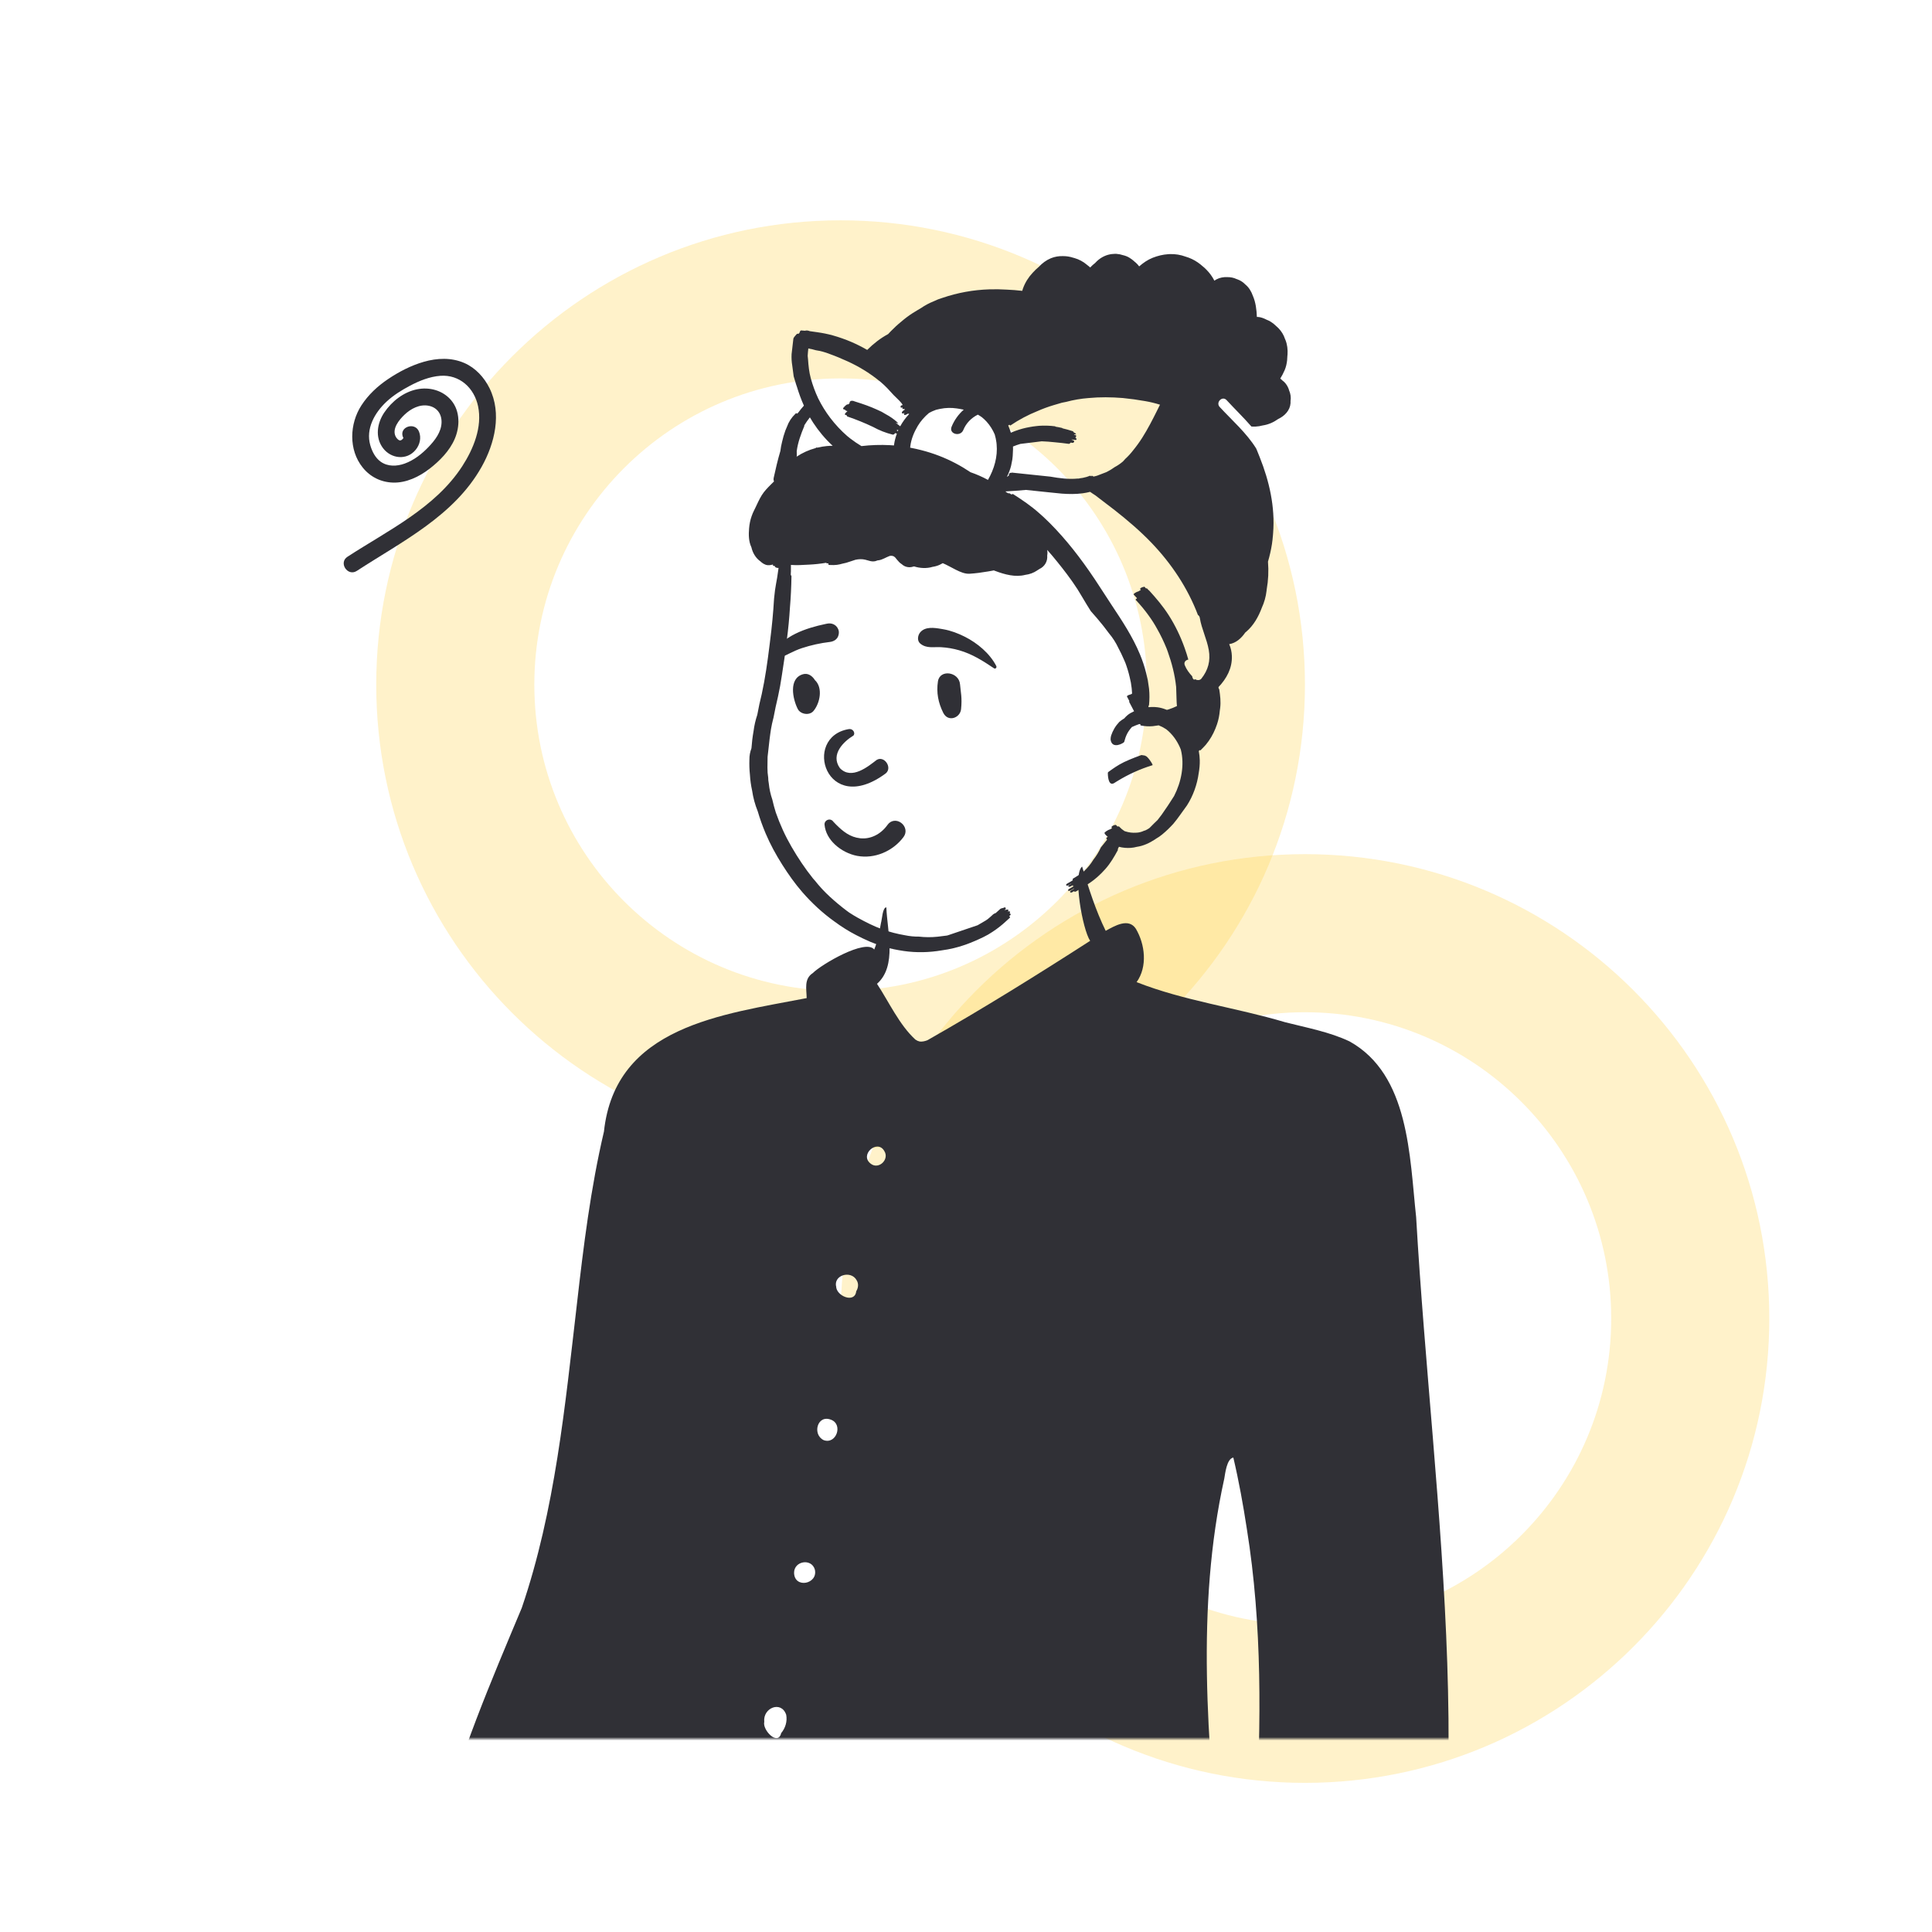 <?xml version="1.0" encoding="UTF-8"?>
<svg xmlns="http://www.w3.org/2000/svg" width="570" height="570" viewBox="0 0 570 570" fill="none">
  <path opacity="0.3" d="M385 202C385 277.663 323.663 339 248 339C172.337 339 111 277.663 111 202C111 126.337 172.337 65 248 65C323.663 65 385 126.337 385 202ZM157.644 202C157.644 251.902 198.098 292.356 248 292.356C297.902 292.356 338.356 251.902 338.356 202C338.356 152.098 297.902 111.644 248 111.644C198.098 111.644 157.644 152.098 157.644 202Z" fill="#FFD34D"></path>
  <path opacity="0.3" d="M522 389C522 464.663 460.663 526 385 526C309.337 526 248 464.663 248 389C248 313.337 309.337 252 385 252C460.663 252 522 313.337 522 389ZM294.644 389C294.644 438.902 335.098 479.356 385 479.356C434.902 479.356 475.356 438.902 475.356 389C475.356 339.098 434.902 298.644 385 298.644C335.098 298.644 294.644 339.098 294.644 389Z" fill="#FFD34D"></path>
  <g clip-path="url(#clip0_4_12888)">
    <path d="M105.275 168.43C118.641 159.728 133.947 152.211 142.079 137.76C145.978 130.831 148.104 121.979 144.421 114.519C142.859 111.355 140.302 108.547 137.029 107.112C133.182 105.424 128.954 105.61 124.984 106.757C121.249 107.835 117.634 109.714 114.421 111.888C111.368 113.952 108.655 116.477 106.641 119.577C103.106 125.019 102.805 132.699 106.993 137.918C109.232 140.707 112.386 142.273 115.967 142.381C119.846 142.499 123.677 140.652 126.684 138.332C129.681 136.021 132.636 133.034 134.149 129.511C135.705 125.889 135.799 121.347 133.178 118.17C130.722 115.191 126.731 114.1 123.014 114.861C119.059 115.672 115.586 118.415 113.361 121.722C111.251 124.858 110.596 129.056 113.015 132.233C115.4 135.365 120.008 135.902 122.632 132.712C123.865 131.211 124.356 129.169 123.616 127.331C122.422 124.361 117.675 125.94 118.88 128.937C119.011 129.264 119.119 129.061 118.897 129.387C118.723 129.643 118.417 129.898 118.104 129.941C117.639 130.006 116.988 129.329 116.719 128.774C115.602 126.471 117.745 123.879 119.328 122.364C121.199 120.573 123.84 119.181 126.491 119.714C128.984 120.216 130.357 122.179 130.271 124.693C130.175 127.513 128.31 129.907 126.444 131.859C124.467 133.928 122.105 135.791 119.389 136.771C117.073 137.607 114.434 137.708 112.34 136.234C110.758 135.12 109.779 133.242 109.232 131.301C107.881 126.508 110.501 121.8 114.046 118.494C116.091 116.587 118.542 115.079 121.004 113.777C123.751 112.325 126.805 111.101 129.929 110.876C135.595 110.467 139.915 114.447 141.048 119.859C142.337 126.012 139.669 132.466 136.378 137.547C128.4 149.864 114.418 156.51 102.505 164.266C99.809 166.022 102.572 170.19 105.275 168.43Z" fill="#303036"></path>
  </g>
  <mask id="mask0_4_12888" style="mask-type:alpha" maskUnits="userSpaceOnUse" x="80" y="57" width="423" height="456">
    <rect x="80" y="57" width="423" height="456" fill="#F7F5F0"></rect>
  </mask>
  <g mask="url(#mask0_4_12888)">
    <path fill-rule="evenodd" clip-rule="evenodd" d="M133.291 634.582C137.309 648.087 140.996 668.085 151.226 678.028C154.826 680.936 159.056 679.161 163.188 678.807C160.525 663.183 158.688 647.431 157.204 631.655C148.787 630.041 140.671 627.107 133.155 622.996C131.203 626.268 132.423 631.242 133.291 634.582M166.84 674.674C170.718 696.993 176.006 719.031 181.123 741.037C183.833 754.452 189.606 768.285 190.85 781.524C216.963 791.942 245.216 787.893 272.224 783.64C271.809 783.29 271.491 782.752 271.446 782.094C270.775 781.789 270.226 781.183 270.126 780.275C268.605 760.39 265.825 738.76 270.524 719.52C267.42 716.722 264.643 713.47 262.057 710.191C259.703 707.085 264.6 702.977 267.352 705.237C263.543 695.724 259.612 686.261 255.491 676.877C254.39 674.362 258.099 672.171 259.212 674.703C274.56 709.818 287.508 745.758 300.894 781.675C301.64 780.195 304.635 780.372 303.549 782.474C330.975 784.766 359.601 777.771 384.834 766.391C378.804 747.031 371.935 727.308 372.338 706.822C366.432 707.097 358.451 703.736 355.325 698.652C352.2 701.08 348.368 698.1 346.721 695.269C342.916 687.847 345.022 678.786 347.224 671.177C339.455 672.399 329.728 665.196 335.043 657.149C343.256 649.947 352.629 643.811 360.681 636.221C361.37 621.989 355.854 608.706 350.844 595.354C325.529 613.19 300.709 632.382 274.127 648.126C269.556 648.592 265.864 645.134 262.433 642.609C252.642 635.346 242.762 628.179 233.114 620.719C232.056 621.11 230.839 621.013 229.939 620.41C223.778 627.007 217.266 633.099 211.171 639.729C207.51 643.112 204.865 648.392 199.755 649.689C197.365 650.127 195.844 649.137 194.312 647.48C185.015 637.645 175.013 628.513 165.38 619.016C164.141 620.627 161.753 620.083 160.562 618.538C161.529 637.335 163.995 656.074 166.84 674.674M184.058 783.776C184.352 784.027 184.004 783.812 183.725 784.232C183.442 786.929 185.027 789.672 185.558 792.32C187.319 796.215 187.149 805.223 192.349 805.361C221.074 810.358 250.098 806.101 278.205 799.676C277.84 793.976 276.073 788.101 277.226 782.456C276.756 782.033 276.257 781.739 275.701 781.624C275.857 782.423 275.75 783.402 275.138 783.798C251.088 794.358 216.248 796.54 191.288 786.725C188.662 787.555 186.701 784.174 188.758 782.309C188.41 782.262 188.077 782.14 187.793 781.926C188.202 783.708 185.59 785.085 184.058 783.776M264.03 806.527C263.298 806.721 262.563 806.9 261.827 807.076C262.391 808.423 261.577 810.37 261.798 811.886C262.315 810.006 263.043 808.191 264.03 806.527M306.947 791.064C308.091 794.345 309.907 797.993 313.742 798.514C314.639 798.152 315.673 798.217 316.347 798.833C341.347 798.496 371.937 790.961 390.974 774.505C391.203 772.254 390.131 769.988 389.907 767.747C389.593 766.86 389.233 761.269 388.042 762.306C388.95 764.53 389.734 767.793 386.269 767.464C361.758 781.6 332.793 786.984 304.708 786.1C305.602 787.668 306.276 789.368 306.947 791.064M358.884 884.51C361.034 892.215 363.335 899.882 365.794 907.494C368.159 918.782 373.854 920.298 382.316 912.902C388.44 909.195 385.857 902.539 384.931 896.802C383.787 889.75 382.301 882.749 381.232 875.687C374.487 880.683 365.995 883.136 357.65 882.043C358.317 882.688 358.608 883.52 358.884 884.51M370.157 920.657C370.232 920.636 370.311 920.611 370.386 920.586C370.3 920.557 370.218 920.525 370.135 920.496C370.142 920.55 370.149 920.603 370.157 920.657M374.566 935.187C377.234 958.919 384.943 981.719 390.222 1004.95C390.819 1009.76 394.497 1011.52 398.931 1009.99C400.753 1009.52 403.541 1008.84 404.876 1007.41C406.397 1005.78 405.364 1002.59 405.026 1000.68C402.931 988.881 400.577 977.131 398.167 965.388C395.296 952.63 392.962 939.619 389.825 927.006C385.278 930.861 379.487 933.571 373.414 933.684C374.003 933.9 374.494 934.401 374.566 935.187M391.271 1020C391.63 1020.08 391.988 1020.15 392.351 1020.2C391.805 1018.48 391.284 1016.07 392.254 1014.46C392.031 1014.38 391.816 1014.29 391.608 1014.2C391.289 1016.14 391.066 1018.01 391.271 1020M394.363 1068.93C388.582 1072.69 385.207 1079 382.248 1085.03C380.346 1088.89 378.796 1093.56 375.886 1096.86C374.681 1100.1 373.468 1103.34 372.313 1106.61C368.856 1117.35 364.542 1128.74 364.958 1140.07C364.954 1140.06 364.954 1140.04 364.947 1140.03C364.986 1140.31 365.082 1140.58 365.148 1140.86C364.886 1140.68 364.583 1140.5 364.994 1140.8C365.032 1140.77 365.147 1140.88 365.152 1140.87C365.152 1140.88 365.155 1140.88 365.155 1140.89C365.13 1140.87 365.105 1140.85 365.073 1140.83C365.1 1140.85 365.134 1140.88 365.162 1140.91C365.162 1140.92 365.166 1140.93 365.17 1140.94C365.191 1140.96 365.35 1141.07 365.317 1141.03C365.693 1141.2 366.002 1141.44 366.289 1141.73C388.443 1146.53 412.9 1147.38 433.384 1136.38C441.255 1120.37 433.181 1093.61 429.951 1076.36C419.638 1070.48 406.135 1063.03 394.363 1068.93M385.444 1062.57C384.608 1066.26 384.045 1069.98 383.274 1073.67C385.539 1071.22 386.706 1068.15 388.683 1065.57C389.901 1063.01 391.208 1059.34 394.238 1058.87C394.321 1056.79 394.378 1054.72 394.407 1052.65C389.254 1053.28 386.538 1057.72 385.444 1062.57M357.377 1143.44C357.438 1142.43 357.969 1141.42 358.837 1140.87C358.638 1137.3 359.248 1133.84 359.806 1130.32C356.056 1134.32 357.653 1140.74 357.039 1145.76C357.088 1147.76 356.119 1150.3 358.443 1151.33C365.697 1156.35 374.491 1158.68 383.159 1159.69C402.07 1161.86 421.73 1158.38 438.626 1149.59C440.887 1146.53 440.095 1139.08 440.398 1135.16C439.329 1138.66 437.453 1141.78 433.743 1142.87C410.756 1153.93 383.703 1152.6 359.522 1146.38C357.938 1145.95 357.301 1144.71 357.377 1143.44M418.064 1066.01C417.932 1065.85 417.806 1065.69 417.677 1065.52C416.87 1065.48 416.062 1065.41 415.255 1065.32C416.463 1065.8 417.651 1066.33 418.811 1066.91C418.559 1066.62 418.308 1066.31 418.064 1066.01M408.273 1047.63C406.303 1039.32 405.594 1030.77 404.592 1022.3C401.692 1023.32 398.785 1024.03 395.738 1024.11C399.472 1035.43 399.279 1047.81 399.178 1059.62C403.761 1060.4 408.696 1060.83 413.189 1059.3C410.935 1055.69 409.317 1051.77 408.273 1047.63M377.357 698.584C379.872 698.333 382.373 698.508 384.863 698.867C399.6 688.855 401.924 647.792 404.237 630.457C393.691 633.151 382.521 632.425 372.284 628.879C372.091 630.769 369.934 631.742 368.621 630.468C361.679 642.822 351.291 652.714 340.575 661.558C340.701 661.146 340.791 661.902 340.633 661.615C341.998 664.743 347.009 663.12 349.38 665.299C350.901 666.432 351.22 668.416 350.252 669.739C352.816 676.823 348.739 685.472 352.577 692.192C353.439 693.193 354.561 693.913 355.303 695.037C360.41 691.538 365.064 698.938 370.236 699.262C370.2 699.262 370.164 699.262 370.124 699.258C370.92 699.347 372.198 699.303 372.898 699.205C374.381 698.974 375.861 698.733 377.357 698.584M367.857 451.059C366.773 443.997 365.51 436.977 363.871 430.026C361.894 430.37 361.453 434.897 361.202 436.231C352.738 474.515 356.403 513.914 360.029 552.557C360.907 562.918 361.632 573.299 362.199 583.686C362.931 588.463 357.436 590.084 354.503 592.699C358.582 605.831 365.622 618.535 364.789 632.52C365.884 631.515 366.967 630.5 368.043 629.478C367.771 628.599 367.538 627.72 367.34 626.834C366.001 626.138 365.575 624.212 366.723 623.198C366.282 565.935 377.031 508.184 367.857 451.059M260.898 339.593C258.864 335.975 253.477 340.674 256.862 343.302C259.217 345.209 262.481 342.077 260.898 339.593M252.728 377.699C251.079 374.669 245.724 376.173 246.726 379.765C246.712 379.611 246.701 379.489 246.69 379.395C246.548 382.321 252.22 384.695 252.614 380.956C253.231 379.984 253.378 378.71 252.728 377.699M245.165 418.86C241.082 417.253 239.578 423.286 243.038 424.894C246.759 426.215 248.808 420.192 245.165 418.86M240.401 463.053C239.393 459.64 234.24 460.542 234.276 464.05C234.407 468.787 241.421 467.357 240.401 463.053M231.955 505.922C230.523 501.634 225.019 503.853 225.48 508.006C224.879 510.404 229.529 515.243 230.47 511.323C231.726 509.81 232.317 507.866 231.955 505.922M223.309 555.365C223.298 555.351 223.287 555.336 223.276 555.322C220.214 556.763 222.864 563.322 225.816 560.914C228.681 559.166 226.698 553.623 223.309 555.365M219.279 595.504C215.707 599.015 221.231 604.572 224.755 600.977C228.331 597.474 222.81 591.916 219.279 595.504M132.462 622.62C132.416 622.724 132.365 622.828 132.308 622.925C132.401 622.846 132.495 622.767 132.588 622.688C132.548 622.667 132.505 622.645 132.462 622.62M266.369 1040.88C266.234 1043.48 266.041 1046.1 265.415 1048.62C263.555 1058.85 250.404 1071.14 239.583 1063.79C234.617 1060.29 232.443 1053.53 226.523 1051.34C220.32 1049.04 213.528 1051.3 208.308 1054.86C202.266 1058.97 197.559 1064.83 192.414 1069.95C181.472 1080.84 169.337 1090.54 156.346 1098.88C149.547 1103.1 135.311 1109.43 140.947 1119.31C145.259 1125.56 156.111 1122.58 157.979 1126.11C182.051 1127.1 205.606 1120.52 228.489 1113.78C240.106 1109.98 252.262 1107.77 263.524 1102.95C274.317 1093.5 274.353 1072.7 272.867 1059.37C272.382 1056.46 271.179 1042.6 266.638 1045.07C265.29 1045.21 267.248 1043.72 267.729 1043.91C267.096 1043.01 266.577 1041.97 266.369 1040.88M135.379 1118.65C135.225 1118.72 135.063 1118.76 134.898 1118.76C134.425 1119.97 134.658 1124.91 134.748 1125.76C136.207 1133.19 147.912 1134.43 154.118 1135.55C175.921 1138.99 198.098 1136.58 219.369 1131.11C229.752 1128.53 240.078 1125.56 250.156 1121.98C259.115 1119.25 270.179 1114.73 269.078 1103.37C264.073 1110.11 248.134 1112.1 240.114 1114.88C214.945 1122.53 189.409 1130.75 162.847 1131.01C158.823 1130.84 153.262 1131.96 150.243 1128.93C143.843 1128.02 137.202 1124.47 135.379 1118.65M129.588 541.018C135.419 518.05 144.8 496.19 153.932 474.397C163.801 445.463 166.694 414.816 170.22 384.621C172.16 367.586 174.257 350.573 178.181 333.858C181.517 302.699 213.171 299.302 237.993 294.472C237.958 291.812 237.14 288.785 239.809 287.084C242.259 284.595 255.34 276.863 257.924 280.136C258.938 277.669 259.434 274.932 259.915 272.299C260.238 271.26 260.371 267.676 261.5 267.704C261.742 274.719 264.719 284.989 258.745 290.258C262.331 295.721 265.32 302.342 270.047 306.692C270.043 306.688 270.039 306.685 270.036 306.682C270.273 306.835 270.513 306.975 270.761 307.108C270.703 307.061 271.044 307.187 271.324 307.277C271.966 307.399 273.028 307.164 273.685 306.868H273.677C289.952 297.621 305.874 287.718 321.628 277.575C319.376 274.244 316.462 257.922 319.256 255.66C321.21 262.099 323.245 268.56 326.21 274.619C328.779 273.218 332.936 270.697 335.1 273.992C337.831 278.569 338.61 285.207 335.334 289.759C349.417 295.307 364.603 297.249 379.144 301.585C385.48 303.209 392.189 304.418 398.134 307.234C415.85 317.06 415.864 341.27 417.807 359.101C422.793 445.896 438.607 535.621 413.842 620.766C412.891 623.381 411.484 625.891 410.39 628.463C409.956 629.481 408.829 629.449 408.087 628.897C407.247 629.396 406.325 629.793 405.36 630.117C406.981 652.254 409.179 692.694 387.806 705.894C384.069 707.236 380.543 705.326 376.665 706.242C376.148 725.198 382.169 743.404 387.748 761.363C391.851 758.184 393.424 767.75 394.665 770.214C398.832 779.04 387.706 782.989 381.871 786.803C390.57 814.189 408.582 852.115 382.169 874.966C384.971 881.864 386.409 889.406 388.02 896.68C388.885 901.428 391.156 907.259 388.289 911.665C389.065 911.153 389.798 910.548 390.589 910.062C387.144 910.011 392.239 907.497 394.295 909.374C400.035 913.648 395.783 921.48 391.486 925.496C393.158 926.744 393.736 930.195 394.231 931.834C396.261 938.563 398.041 945.374 399.688 952.206C403.696 969.178 407.415 986.24 410.207 1003.45C410.397 1005.14 410.286 1006.85 409.687 1008.37C411.848 1008.46 413.146 1010.53 413.834 1012.33C414.809 1016.36 409.638 1020.33 406.124 1021.7C409.828 1033.99 410.16 1047.66 418.007 1058.33C418.85 1057.51 420.292 1057.37 421.014 1058.73C421.801 1060.98 426.642 1067.11 424.827 1068.94C424.766 1069.38 424.54 1069.82 424.203 1070.09C425.936 1071.26 427.59 1072.5 429.237 1073.81C427.035 1067.51 425.207 1060.15 420.472 1055.29C419.223 1054.58 417.627 1054.82 416.629 1053.63C415.901 1052.76 415.865 1051.73 416.593 1050.88C416.938 1050.47 417.731 1050.9 417.519 1051.42C416.916 1052.86 420.626 1052.61 421.48 1052.9C429.809 1058.08 432.799 1069.84 435.498 1078.75C438.74 1094.41 443.278 1110.38 442.275 1126.49C443.353 1132.12 444.905 1147.6 441.637 1151.86C424.389 1162.14 402.99 1165.15 383.159 1163.18C374.318 1161.9 351.108 1159.09 352.766 1146.83C353.322 1139.9 351.721 1130.65 358.503 1126.33C359.282 1125.87 360.032 1126 360.584 1126.41C364.73 1107.86 373.739 1091.18 379.144 1073.08C381.411 1064.78 383.051 1050.55 394.424 1051.17C394.79 1042.22 394.016 1033.04 395.253 1024.18C395.253 1024.18 395.253 1024.18 395.257 1024.18C395.264 1024.16 395.275 1024.14 395.286 1024.12C392.949 1023.84 389.021 1024.46 387.783 1022.02C387.149 1018.59 386.839 1014.55 388.257 1011.27C383.995 1001.85 383.101 990.93 380.205 980.99C376.608 965.865 372.46 950.729 371.168 935.187C371.1 934.359 371.545 933.846 372.137 933.652C371.214 933.635 370.235 933.405 369.529 933.006C363.16 932.64 359.526 921.329 365.256 917.827C365.206 917.34 365.27 916.913 365.417 916.557C361.542 909.156 360.203 901.069 357.48 893.327C356.966 889.881 353.577 884.789 355.536 881.691C326.124 874.053 319.107 828.963 312.393 803.464C302.697 801.57 303.615 792.34 298.351 786.355C297.429 785.462 297.386 784.39 297.82 783.525C288.512 764.468 282.643 742.847 274.32 723.017C273.196 742.24 273.576 761.555 275.608 780.706C281.755 779.281 281.779 787.768 282.636 791.843C283.081 794.375 283.526 796.904 283.971 799.436C284.624 803.163 279.831 804.228 278.546 801.28C274.707 803.177 270.71 804.63 266.62 805.813C265.756 809.874 264.916 813.876 264.884 818.069C264.628 822.869 267.284 827.677 266.387 832.323C272.308 846.443 281.595 858.556 285.876 873.269C300.024 924.756 271.156 974.894 267.654 1025.98C269.13 1019.54 268.269 1035.27 268.209 1036.57C268.051 1047.06 277.236 1042.2 276.884 1065.15C277.533 1076.07 276.911 1087.26 272.443 1097.39C271.453 1100.51 273.152 1103.61 272.429 1106.81C271.719 1112.6 266.976 1121.38 260.338 1120.51C222.467 1134.84 178.593 1147.84 138.759 1134.49C135.989 1133.11 133.101 1131.33 132.107 1128.24C131.258 1125.47 130.113 1115.02 134.898 1115.83C134.796 1106.31 143.836 1100.57 151.126 1096.28C161.318 1089.88 171.045 1082.74 180.029 1074.72C193.651 1063.79 204.876 1042.68 225.009 1045.94C227.631 1031.58 224.885 1016.93 224.906 1002.42C223.594 938.476 211.011 875.783 201.489 812.782C201.405 812.237 202.151 812.008 202.334 812.553C222.838 871.674 228.042 935.107 231.896 997.205C233.169 1013.9 231.731 1030.52 228.31 1046.89C237.317 1049.37 238.711 1063.39 249.23 1062.04C254.818 1060.87 259.823 1056.46 262.067 1051.26C259.677 1047.38 261.368 1041.95 261.464 1037.53C261.834 1033.25 262.268 1028.97 262.774 1024.7C266.262 975.629 293.155 928.157 282.548 878.542C277.478 854.138 253.413 833.667 260.995 807.273C239.386 812.242 216.867 813.228 194.89 810.304C186.913 810.056 184.365 806.688 182.692 799.256C181.487 794.305 179.025 789.441 178.985 784.3C179.34 780.304 184.151 777.514 187.029 780.667C178.403 749.528 171.133 718.156 164.623 686.525C143.594 695.544 135.311 669.593 131.444 653.964C129.579 644.604 125.565 633.086 130.93 624.331C115.239 630.584 125.671 549.512 129.588 541.018" fill="#303036"></path>
    <path fill-rule="evenodd" clip-rule="evenodd" d="M329.371 74.897C329.077 74.879 328.779 74.894 328.481 74.922C328.155 74.937 327.828 74.969 327.502 75.034C325.84 75.353 324.359 76.231 323.211 77.469C323.178 77.501 323.153 77.537 323.125 77.569C322.586 77.975 322.088 78.434 321.639 78.921C321.56 78.846 321.485 78.771 321.402 78.696C321.166 78.487 320.918 78.29 320.66 78.104C319.579 77.177 318.311 76.504 316.946 76.12L316.76 76.07C316.724 76.059 316.688 76.052 316.652 76.045C315.683 75.722 314.665 75.557 313.638 75.561C312.411 75.521 311.181 75.722 310.033 76.195C308.673 76.759 307.489 77.648 306.495 78.717C305.842 79.248 305.272 79.832 304.669 80.475C303.424 81.805 302.441 83.362 301.82 85.077C301.734 85.317 301.659 85.564 301.591 85.811C300.073 85.636 298.548 85.511 297.023 85.449C295.312 85.346 293.601 85.309 291.886 85.367C287.161 85.521 282.539 86.353 278.066 87.878C277.169 88.143 276.297 88.48 275.457 88.896C274.14 89.42 272.896 90.087 271.722 90.894L270.723 91.487C270.221 91.785 269.719 92.087 269.232 92.397C268.074 93.14 266.976 93.971 265.935 94.868C264.837 95.754 263.8 96.719 262.814 97.73C262.546 98.004 262.287 98.281 262.032 98.56C259.758 99.787 257.737 101.358 255.853 103.232C254.359 102.373 252.811 101.594 251.215 100.901C249.568 100.187 247.476 99.452 245.75 98.968C244.2 98.534 242.668 98.236 241.115 98.017C240.408 97.895 239.698 97.798 238.984 97.716L239.012 97.727V97.727C238.51 97.673 238.011 97.626 237.506 97.583L237.52 97.58V97.58C237.305 97.562 237.086 97.544 236.871 97.529L236.347 97.487V97.487C236.189 97.472 235.959 97.841 235.945 97.971L235.927 98.103V98.103C235.809 98.236 235.701 98.383 235.626 98.473C235.532 98.466 235.439 98.459 235.346 98.455C235.066 98.43 234.743 98.928 234.578 99.118L234.429 99.294C234.259 99.498 234.089 99.733 234.061 99.99C233.878 101.479 233.706 102.971 233.548 104.463C233.487 105.592 233.548 106.712 233.735 107.82C233.875 108.896 234.018 109.972 234.162 111.044C234.391 111.798 234.617 112.551 234.843 113.304C234.933 113.591 235.034 113.874 235.13 114.158C235.704 116.05 236.377 117.892 237.178 119.677C236.594 120.324 236.049 120.994 235.542 121.685C235.42 121.81 235.298 121.934 235.184 122.063C235.152 122.013 235.105 121.966 235.055 121.941C234.883 121.866 234.757 121.955 234.65 122.103C233.52 123.182 232.698 124.441 232.188 125.879L231.871 126.629C231.819 126.754 231.766 126.88 231.715 127.005C231.309 128.096 230.997 129.215 230.739 130.348C230.508 131.24 230.342 132.144 230.235 133.057C229.46 135.659 228.848 138.32 228.27 140.946C228.178 141.359 228.221 141.727 228.354 142.042L228.016 142.371V142.371L227.438 142.946C226.468 143.913 225.479 144.929 224.758 146.08C224.012 147.274 223.463 148.551 222.853 149.817L222.722 150.086V150.086L222.453 150.626C222.163 151.215 222.023 151.54 221.766 152.252C221.339 153.44 221.109 154.634 221.002 155.893C220.844 157.726 220.865 159.724 221.669 161.427C221.673 161.442 221.68 161.453 221.687 161.463C222.053 163.11 222.957 164.637 224.331 165.613C224.625 165.89 224.941 166.137 225.278 166.334C226.088 166.809 226.831 166.852 227.715 166.632L227.826 166.603C227.937 166.574 228.037 166.549 228.134 166.528C227.991 166.646 227.919 166.786 228.134 166.886C228.342 166.987 228.529 167.044 228.705 167.066C228.629 167.163 228.622 167.267 228.78 167.353C229.125 167.536 229.404 167.593 229.691 167.543L229.631 168.041C229.16 171.815 228.739 172.561 228.371 176.614C228.127 180.764 227.74 184.903 227.205 189.024L227.021 190.522C226.431 195.268 225.767 200.05 224.751 204.719C224.238 206.76 223.797 208.815 223.424 210.885C222.896 212.46 222.527 214.07 222.322 215.713C222.024 217.384 221.82 219.07 221.701 220.77C221.289 221.857 221.088 222.962 221.099 224.088C221.045 225.601 221.095 227.112 221.256 228.615C221.346 230.178 221.561 231.728 221.902 233.263C222.207 235.369 222.763 237.402 223.56 239.375C224.198 241.577 224.981 243.736 225.87 245.849C227.252 249.12 228.92 252.158 230.818 255.153C232.597 257.961 234.506 260.665 236.688 263.18C239.508 266.429 242.722 269.406 246.245 271.917C248.255 273.402 250.375 274.736 252.592 275.877C255.305 277.276 258.06 278.535 260.998 279.385C262.832 279.916 264.697 280.281 266.585 280.562C270.291 281.11 274.13 281.027 277.857 280.385C280.261 280.063 282.626 279.503 284.861 278.703C286.698 278.044 288.449 277.286 290.199 276.433C291.1 275.999 291.968 275.497 292.801 274.934C294.2 274.026 295.509 273.001 296.729 271.867C297.127 271.526 297.515 271.178 297.895 270.812C298.078 270.651 297.978 270.411 297.766 270.354L297.701 270.346V270.346C297.784 270.271 297.87 270.195 297.953 270.117C297.971 270.102 297.985 270.085 297.999 270.066C298.039 270.03 298.082 269.995 298.118 269.959C298.258 269.837 298.118 269.564 297.996 269.5C297.949 269.475 297.888 269.471 297.82 269.478C297.834 269.464 297.845 269.453 297.859 269.443C297.874 269.431 297.877 269.403 297.874 269.374L297.927 269.331V269.331C298.11 269.17 298.017 268.933 297.802 268.872C297.697 268.84 297.523 268.856 297.343 268.896L297.275 268.911L297.396 268.797C297.612 268.61 297.544 268.402 297.278 268.338C297.08 268.349 296.884 268.377 296.691 268.424L296.546 268.463C296.474 268.481 296.406 268.503 296.335 268.524C296.456 268.413 296.578 268.306 296.697 268.194C296.815 268.09 296.69 267.792 296.582 267.732C296.435 267.649 296.148 267.764 296.015 267.86C295.689 267.897 295.258 268.04 295.1 268.176C294.666 268.592 294.218 268.99 293.762 269.378C293.486 269.464 293.224 269.579 293.023 269.751C292.506 270.246 291.968 270.712 291.419 271.164L291.002 271.451C290.932 271.499 290.862 271.545 290.791 271.591C290.002 272.053 289.213 272.513 288.427 272.975C285.546 273.951 282.665 274.927 279.788 275.899L279.407 276.013V276.013L276.612 276.358V276.358C274.776 276.551 272.935 276.541 271.098 276.329C269.72 276.347 268.353 276.21 267.008 275.931C264.723 275.543 262.48 274.973 260.299 274.177C257.787 273.262 255.394 272.057 253.059 270.759C252.219 270.289 251.394 269.79 250.583 269.263C250.321 269.077 250.059 268.886 249.797 268.693C248.072 267.398 246.421 266.017 244.832 264.557C244.086 263.872 243.368 263.159 242.676 262.42C242.575 262.312 242.478 262.208 242.381 262.1C241.718 261.376 241.075 260.626 240.462 259.851L239.877 259.192V259.192C237.516 256.254 235.417 253.094 233.53 249.841C231.657 246.616 230.115 243.223 228.888 239.712C228.493 238.46 228.149 237.191 227.862 235.907C227.331 234.364 226.983 232.782 226.821 231.168C226.767 230.852 226.724 230.537 226.681 230.221L226.657 229.724C226.653 229.641 226.65 229.558 226.649 229.475C226.577 228.973 226.516 228.471 226.47 227.969C226.441 227.463 226.423 226.957 226.419 226.451L226.459 223.349V223.349C226.47 223.252 226.48 223.152 226.487 223.051L226.566 222.367C226.739 220.953 226.871 219.536 227.044 218.123C227.044 218.116 227.044 218.105 227.047 218.094C227.112 217.567 227.18 217.036 227.259 216.505C227.298 216.19 227.349 215.874 227.395 215.559L227.485 215.007V215.007C227.651 214.046 227.853 213.094 228.098 212.15L228.206 211.746L228.83 208.607L229.534 205.519C229.989 203.45 230.369 201.366 230.671 199.264C231.216 195.914 231.683 192.56 232.088 189.192C232.11 189.031 232.131 188.866 232.149 188.705C232.562 185.581 232.859 182.446 233.053 179.3C233.315 176.202 233.466 173.095 233.505 169.986C233.509 169.845 233.415 169.731 233.304 169.666L233.314 169.068C233.327 168.539 233.337 169.174 233.342 168.571L233.348 166.912C233.348 166.774 233.347 166.678 233.344 166.671C235.261 166.804 236.55 166.695 238.401 166.598L238.715 166.582C240.412 166.503 242.098 166.316 243.773 166.036C243.781 166.123 243.838 166.183 243.935 166.201C244.107 166.208 244.269 166.208 244.434 166.212L244.373 166.445V166.445C244.369 166.564 244.423 166.639 244.538 166.671L245.016 166.693C245.655 166.72 246.296 166.732 246.931 166.646C247.501 166.571 248.057 166.438 248.61 166.28C248.951 166.223 249.299 166.144 249.654 166.043C250.565 165.782 251.469 165.43 252.384 165.151C253.317 164.953 254.264 164.889 255.254 165.125C256.302 165.373 257.188 165.821 258.286 165.549C258.505 165.495 258.717 165.413 258.928 165.326L259.124 165.312C259.157 165.31 259.191 165.306 259.226 165.301C260.371 165.136 261.389 164.412 262.48 164.024C262.861 163.931 263.239 163.955 263.608 164.109L263.7 164.15L264.062 164.419C264.208 164.591 264.353 164.765 264.495 164.939L264.708 165.201C265.099 165.685 265.515 166.119 266.021 166.434C266.631 166.998 267.356 167.328 268.221 167.349C268.712 167.363 269.2 167.259 269.674 167.109C271.46 167.661 273.373 167.773 275.156 167.235C275.863 167.127 276.555 166.937 277.219 166.639C277.531 166.499 277.843 166.334 278.144 166.151C279.404 166.682 280.595 167.389 281.811 167.999L282.085 168.136C283.328 168.755 284.703 169.358 286.109 169.268C287.882 169.153 289.622 168.917 291.358 168.619C291.373 168.619 291.391 168.615 291.405 168.612L291.644 168.572V168.572L292.513 168.419V168.419L293.213 168.289V168.289L293.571 168.426C296.447 169.514 299.598 170.363 302.488 169.602C303.747 169.448 304.927 169.024 305.993 168.303C306.029 168.278 306.065 168.253 306.1 168.224C306.269 168.138 306.427 168.042 306.567 167.938L306.597 167.914V167.914L306.624 167.891L306.639 167.883C308.214 167.159 309.118 165.617 308.96 163.888C309.057 163.339 309.053 162.801 308.946 162.228C309.459 162.833 309.982 163.433 310.513 164.028C312.456 166.366 314.358 168.751 316.119 171.233L316.523 171.808C317.492 173.174 318.392 174.587 319.225 176.043C320.068 177.482 320.932 178.906 321.826 180.312C322.987 181.595 324.11 182.909 325.193 184.256L325.654 184.834L327.211 186.882C328.312 188.188 329.227 189.616 329.948 191.165C330.54 192.267 331.086 193.389 331.577 194.541C331.735 194.888 331.886 195.24 332.033 195.591C332.539 196.965 332.966 198.364 333.299 199.809C333.567 200.855 333.76 201.915 333.874 202.991L333.909 203.35C333.952 203.772 333.985 204.196 334.003 204.619C333.899 204.68 333.813 204.741 333.748 204.802L333.486 204.895V204.895L333.274 204.958C332.944 205.061 332.374 205.272 332.51 205.534L333.203 206.854V206.854C333.131 206.929 333.099 207.008 333.145 207.094C333.608 207.98 334.074 208.866 334.541 209.752C334.555 209.784 334.58 209.809 334.605 209.827C334.207 210.01 333.82 210.211 333.45 210.429C332.729 210.86 332.198 211.358 331.706 211.94C331.19 212.248 330.702 212.585 330.243 212.972C329.676 213.568 329.181 214.221 328.761 214.927C328.373 215.594 328.058 216.29 327.814 217.018C327.706 217.402 327.656 217.8 327.659 218.206C328.094 221.269 331.599 219.17 331.667 218.901C332.148 217.051 332.7 215.882 333.942 214.504L333.974 214.483V214.483C334.692 214.167 335.402 213.855 336.145 213.611C336.256 213.632 336.371 213.647 336.485 213.665C336.356 213.848 336.421 214.027 336.683 214.059C337.813 214.282 338.954 214.343 340.102 214.246L341.846 213.999V213.999C342.569 214.276 343.26 214.632 343.912 215.056L344.127 215.2L344.167 215.229C345.85 216.581 347.148 218.378 348.038 220.336C348.117 220.511 348.193 220.687 348.265 220.865L348.372 221.132L348.379 221.147C349.541 225.713 348.505 230.727 346.381 234.87C345.222 236.724 344.013 238.542 342.75 240.325L341.523 241.929V241.929C340.798 242.61 340.088 243.309 339.395 244.027C339.287 244.135 339.173 244.242 339.058 244.346C338.692 244.586 338.319 244.798 337.938 244.977C337.791 245.027 337.641 245.074 337.49 245.114C336.758 245.465 335.99 245.652 335.183 245.673C334.117 245.744 333.082 245.619 332.082 245.301L331.882 245.235L331.735 245.181C331.19 244.834 330.684 244.4 330.203 243.89C330.096 243.779 329.895 243.779 329.665 243.84C329.539 243.711 329.414 243.575 329.296 243.428C329.213 243.338 329.084 243.335 328.983 243.402C328.643 243.363 327.72 243.887 327.961 244.163C328 244.227 328.051 244.285 328.094 244.346C327.932 244.428 327.771 244.522 327.627 244.619C326.874 244.828 325.761 245.579 325.851 245.805L325.862 245.824C326.036 246.153 326.263 246.43 326.542 246.649L326.637 246.72L326.849 246.867C326.551 247.054 326.3 247.269 326.425 247.42C326.483 247.531 326.544 247.639 326.615 247.736C326.006 248.489 325.399 249.249 324.796 250.009C324.194 251.315 323.447 252.534 322.558 253.664C321.815 254.891 320.922 255.992 319.878 256.975C319.791 257.061 319.702 257.144 319.616 257.226C318.847 257.794 318.042 258.326 317.204 258.838L316.842 259.055C316.652 259.17 316.333 259.313 316.484 259.589C316.501 259.625 316.523 259.654 316.548 259.676C316.021 260.02 315.475 260.346 314.912 260.648L314.859 260.681C314.646 260.817 314.357 261.063 314.661 261.264C314.919 261.437 315.605 260.97 315.927 260.755C315.988 260.755 316.06 260.738 316.132 260.716C316.024 260.773 315.918 260.835 315.811 260.896L315.648 260.985C315.522 261.06 314.905 261.469 315.335 261.641C315.547 261.659 315.741 261.605 315.92 261.483C316.132 261.379 316.34 261.268 316.545 261.153C316.473 261.264 316.473 261.376 316.652 261.448C316.713 261.451 316.774 261.448 316.835 261.441C316.412 261.71 315.978 261.96 315.529 262.197L315.457 262.242C315.267 262.365 314.965 262.599 315.185 262.8C315.432 263.022 316.114 262.549 316.29 262.441L316.814 262.129V262.129C316.853 262.147 316.896 262.154 316.943 262.158C316.785 262.255 316.638 262.359 316.476 262.452L316.257 262.571C315.982 262.723 315.593 262.973 315.734 263.223C315.875 263.47 316.293 263.267 316.563 263.106L316.854 262.926C316.867 262.919 316.879 262.911 316.893 262.904L316.904 262.947C316.906 262.954 316.909 262.961 316.914 262.968C317.049 263.202 317.387 263.049 317.62 262.914L317.807 262.8C318.126 262.608 318.44 262.419 318.753 262.227L319.221 261.939H319.228C320.846 260.967 322.342 259.999 323.752 258.751C324.596 258.004 325.381 257.215 326.127 256.372C327.627 254.683 328.743 252.75 329.819 250.777C329.837 250.745 329.812 250.662 329.769 250.572C329.887 250.329 330.002 250.081 330.117 249.826C331.222 250.135 332.456 250.225 333.594 250.149C334.204 250.11 334.806 250.002 335.406 249.841C337.318 249.575 339.162 248.704 340.755 247.66C340.855 247.595 340.945 247.524 341.038 247.459C341.695 247.09 342.319 246.66 342.911 246.168C344.066 245.214 345.168 244.152 346.169 243.044C346.894 242.183 347.579 241.29 348.221 240.364C348.874 239.45 349.534 238.536 350.194 237.621C352.028 234.751 353.201 231.448 353.657 228.073C353.879 226.828 353.994 225.569 353.969 224.314C353.951 223.406 353.85 222.488 353.675 221.574C353.779 221.473 353.883 221.373 353.987 221.269C354.044 221.369 354.101 221.441 354.137 221.405L354.96 220.582C355.543 219.994 355.934 219.561 356.606 218.611C357.675 217.094 358.471 215.426 359.063 213.669C359.49 212.413 359.774 210.985 359.885 209.605C359.921 209.375 359.957 209.142 359.985 208.905C360.215 207.036 360.003 205.247 359.72 203.403C359.702 203.281 359.641 203.206 359.558 203.166C359.538 203.02 359.513 202.87 359.489 202.721C361.865 200.206 363.575 197.175 363.436 193.514C363.392 192.361 363.155 191.224 362.703 190.162L362.648 190.042V190.042C364.632 189.737 366.206 188.344 367.388 186.617C367.493 186.535 367.594 186.451 367.692 186.368C369.806 184.563 371.271 182.007 372.275 179.308C372.993 177.741 373.469 176.066 373.671 174.328C373.686 174.204 373.694 174.081 373.705 173.958C374.196 171.211 374.321 168.436 374.094 165.702C374.587 164.011 374.988 162.289 375.262 160.527C375.391 159.688 375.481 158.848 375.549 158.009L375.556 157.963L375.567 157.812L375.597 157.435C375.602 157.373 375.607 157.311 375.61 157.249C376.217 149.566 374.498 142.005 371.657 134.889C371.409 134.249 371.153 133.611 370.89 132.977L370.61 132.316V132.316C367.758 127.718 363.475 123.999 359.847 120.071C358.595 118.716 360.62 116.681 361.876 118.042C364.286 120.651 366.872 123.151 369.207 125.834C369.619 125.864 370.032 125.875 370.444 125.854C371.161 125.818 371.857 125.704 372.532 125.52C374.215 125.273 375.747 124.595 377.139 123.598C379.001 122.73 380.59 121.094 380.748 118.96C380.766 118.745 380.762 118.533 380.748 118.322C380.92 117.278 380.766 116.184 380.328 115.176C380.253 114.9 380.156 114.627 380.034 114.358C379.679 113.559 379.094 112.791 378.38 112.271C378.362 112.26 378.348 112.253 378.333 112.242C378.258 112.164 378.186 112.084 378.104 112.013C377.982 111.902 377.853 111.798 377.716 111.701C378.201 110.904 378.638 110.087 379.011 109.215C379.417 108.268 379.625 107.307 379.74 106.292C379.786 105.89 379.804 105.492 379.812 105.094C379.833 104.911 379.847 104.724 379.862 104.538C379.951 103.118 379.786 101.644 379.255 100.316C379.216 100.216 379.166 100.115 379.119 100.011C379.019 99.71 378.907 99.409 378.771 99.115C378.24 97.985 377.487 97.027 376.557 96.242C376.055 95.736 375.492 95.288 374.878 94.907C374.516 94.682 374.103 94.481 373.669 94.316C372.894 93.907 371.9 93.534 371.093 93.505C370.996 93.501 370.91 93.513 370.817 93.513C370.742 91.454 370.476 89.212 369.662 87.347C369.188 85.995 368.478 84.793 367.409 83.928C366.788 83.281 366.024 82.756 365.071 82.413L364.901 82.354L364.836 82.336C363.979 81.92 363.053 81.755 362.102 81.759C360.994 81.701 359.863 81.909 358.898 82.418C358.697 82.526 358.482 82.659 358.278 82.802C358.123 82.494 357.951 82.182 357.754 81.87C357.061 80.761 356.225 79.797 355.257 78.918C355.142 78.814 355.016 78.721 354.894 78.621C354.424 78.194 353.926 77.799 353.409 77.44C352.293 76.665 351.07 76.088 349.785 75.715C348.302 75.167 346.738 74.913 345.173 74.966L344.849 74.98V74.98C344.777 74.987 344.705 74.99 344.637 74.994C343.083 75.095 341.551 75.475 340.088 76.048C338.57 76.648 337.286 77.555 336.091 78.595C335.811 78.208 335.492 77.842 335.101 77.498C334.989 77.401 334.871 77.314 334.76 77.225C334.674 77.139 334.584 77.056 334.491 76.974C334.064 76.597 333.612 76.271 333.117 75.98C332.56 75.654 331.961 75.428 331.341 75.288C330.709 75.073 330.045 74.94 329.371 74.897ZM336.744 222.761C336.68 222.757 333.357 224.003 331.702 224.808L331.62 224.848C329.712 225.795 328.793 226.477 327.078 227.693C326.963 227.775 326.845 227.901 326.845 228.023C326.845 229.793 327.275 231.959 328.764 231C328.98 230.861 329.197 230.725 329.415 230.592L329.744 230.393L329.755 230.397C329.751 230.397 329.748 230.393 329.744 230.39C332.987 228.414 336.414 226.864 340.03 225.756C340.278 225.666 338.444 222.897 337.938 223.051C338.229 222.936 336.792 222.763 336.744 222.761ZM302.666 144.539C304.823 144.77 306.979 144.997 309.136 145.219C310.51 145.377 311.888 145.517 313.265 145.635C315.335 145.789 317.406 145.814 319.469 145.531C320.2 145.431 320.918 145.287 321.628 145.111C322.113 145.466 322.615 145.8 323.128 146.119L328.826 150.477V150.477C332.647 153.479 336.385 156.661 339.75 160.172C345.628 166.307 350.415 173.484 353.425 181.434C353.698 181.595 353.909 181.876 353.979 182.307C354.511 185.565 356.066 188.537 356.628 191.782C357.181 194.979 356.445 197.696 354.437 200.23C354.008 200.771 353.13 200.742 352.591 200.377C352.465 200.623 351.923 200.613 351.732 199.526C350.839 198.559 350.076 197.546 349.558 196.291C349.177 195.367 349.818 194.727 350.595 194.601C350.272 193.439 349.908 192.287 349.498 191.147C348.286 187.761 346.743 184.526 344.802 181.492C343.094 178.823 341.117 176.499 338.993 174.167C338.968 174.135 338.925 174.125 338.878 174.118L338.437 173.629V173.629C338.376 173.561 338.251 173.568 338.111 173.604C337.978 173.464 337.849 173.321 337.712 173.181C337.58 173.038 337.433 173.081 337.35 173.195C337.124 173.145 336.711 173.389 336.586 173.468C336.371 173.612 336.302 173.773 336.485 173.977C336.518 174.014 336.55 174.049 336.582 174.081C336.335 174.186 336.091 174.325 335.901 174.462C335.237 174.609 334.304 175.226 334.466 175.409C334.806 175.764 335.136 176.126 335.463 176.495C335.176 176.696 334.989 176.893 335.065 176.98C336.464 178.454 337.756 180.014 338.939 181.667C339.84 182.901 340.654 184.185 341.383 185.523C342.466 187.417 343.385 189.365 344.199 191.366C344.314 191.671 344.425 191.976 344.533 192.281C345.724 195.613 346.614 199.07 346.99 202.592L347.006 202.83C347.076 204.099 347.104 207.496 347.234 208.306C346.442 208.697 345.616 209.031 344.759 209.304C344.597 209.35 344.432 209.393 344.267 209.433C344.174 209.393 344.077 209.361 343.98 209.332C343.191 209.013 342.366 208.783 341.523 208.672C340.954 208.597 340.389 208.571 339.824 208.587L339.582 208.597C339.331 208.604 339.083 208.622 338.832 208.647C338.846 208.503 338.853 208.364 338.864 208.22C338.936 208.173 338.99 208.109 338.993 208.023C339.162 206.409 339.166 204.795 339.004 203.181C338.896 202.338 338.771 201.498 338.635 200.66C338.495 199.971 338.333 199.293 338.157 198.615C337.691 196.714 337.07 194.859 336.317 193.045C334.171 187.869 331.097 183.202 328.004 178.561C325.747 175.172 323.612 171.707 321.277 168.375C319.289 165.538 317.201 162.744 314.973 160.089C312.749 157.439 310.399 154.889 307.862 152.529C307.453 152.152 307.04 151.786 306.621 151.424C304.217 149.272 301.605 147.504 298.885 145.768C298.781 145.7 298.595 145.775 298.441 145.904L298.002 145.634C297.928 145.589 297.855 145.545 297.78 145.502C297.712 145.46 297.637 145.531 297.597 145.592C297.411 145.495 297.224 145.402 297.038 145.309C296.902 145.199 296.761 145.095 296.624 144.986C298.641 144.885 300.655 144.734 302.666 144.539ZM277.373 120.628C279.002 120.302 280.638 120.255 282.281 120.499C282.97 120.6 283.655 120.721 284.334 120.868C282.791 122.213 281.55 123.934 280.745 125.915C279.874 128.056 283.346 128.979 284.205 126.869C285.032 124.833 286.599 123.271 288.492 122.335C288.901 122.564 289.297 122.811 289.676 123.085C290.171 123.487 290.637 123.921 291.075 124.398C292.029 125.435 292.905 126.819 293.479 128.189C293.701 128.935 293.866 129.703 293.97 130.492C293.992 130.671 294.013 130.854 294.031 131.037C294.385 134.749 293.323 138.36 291.497 141.556L291.425 141.557V141.557C289.795 140.673 288.088 139.929 286.332 139.322C284.925 138.376 283.465 137.5 281.962 136.707C278.766 135.022 275.391 133.723 271.912 132.834L271.511 132.733C270.691 132.524 269.865 132.34 269.035 132.179L268.536 132.085H268.529L268.583 131.55V131.55C268.863 129.451 269.684 127.504 270.746 125.704C271.543 124.344 272.745 122.953 274.079 121.841L274.087 121.837C274.693 121.493 275.33 121.208 275.985 120.972L276.232 120.886L277.373 120.628ZM321.108 117.44C324.495 117.12 327.882 117.153 331.269 117.429C333.482 117.648 335.682 117.952 337.87 118.34C339.352 118.594 340.805 118.953 342.233 119.398L341.416 121.049C340.051 123.799 338.653 126.531 337.006 129.129C336.155 130.467 335.233 131.74 334.229 132.963C333.551 133.838 332.804 134.649 331.986 135.395C331.771 135.657 331.541 135.904 331.308 136.144C330.562 136.783 329.758 137.342 328.879 137.805C328.175 138.318 327.439 138.767 326.671 139.16L326.382 139.305L323.691 140.337C323.548 140.378 323.403 140.419 323.257 140.457L323.038 140.513L322.629 140.599L322.322 140.433C322.271 140.405 322.219 140.378 322.167 140.352C322.08 140.305 322.019 140.395 322.002 140.459C321.994 140.485 322.005 140.52 322.023 140.556L321.631 140.344V140.344C320.957 140.618 320.241 140.837 319.474 140.981C319.127 141.046 318.779 141.096 318.43 141.138L318.384 141.169C318.376 141.175 318.368 141.181 318.36 141.188H317.979V141.188C315.297 141.446 312.576 141.104 309.898 140.623C306.109 140.243 302.32 139.823 298.534 139.43C298.462 139.423 298.433 139.455 298.433 139.506L298.2 139.484V139.484C297.863 139.448 297.468 140.011 297.723 140.216C297.518 140.337 297.321 140.513 297.174 140.65L297.088 140.642C297.608 139.624 298.01 138.558 298.297 137.45L298.663 135.592V135.592C298.763 134.9 298.821 134.161 298.832 133.433C298.857 133.099 298.875 132.788 298.875 132.515C298.875 132.256 298.871 131.998 298.86 131.74C299.574 131.446 300.299 131.188 301.038 130.969C303.137 130.711 305.232 130.452 307.331 130.198C308.59 130.244 309.85 130.334 311.105 130.474C312.53 130.599 313.951 130.761 315.368 130.954C315.5 130.969 315.737 130.789 315.881 130.581L316.487 130.664V130.664C316.803 130.704 317.133 130.072 316.717 129.943C316.566 129.883 316.415 129.827 316.265 129.772L316.039 129.692L316.168 129.706C316.211 129.71 316.265 129.699 316.326 129.678C316.659 129.72 316.993 129.764 317.323 129.803C317.742 129.855 317.647 129.303 317.353 129.174L317.212 129.122C317.46 128.967 317.678 128.544 317.371 128.406L317.33 128.39C317.187 128.333 317.047 128.286 316.903 128.232C316.914 128.186 316.914 128.142 316.9 128.103L317.492 128.178V128.178C317.546 128.185 317.288 127.808 317.165 127.733L317.144 127.723L316.86 127.637C316.817 127.515 316.588 127.246 316.509 127.221C315.468 126.894 314.499 126.6 313.488 126.374C313.437 126.313 313.38 126.266 313.316 126.252C312.684 126.101 312.045 125.983 311.407 125.883C311.364 125.818 311.321 125.772 311.27 125.768C309.688 125.567 308.102 125.52 306.509 125.628C306.205 125.657 305.9 125.689 305.595 125.728C305.01 125.793 304.425 125.876 303.844 125.987C302.388 126.237 300.966 126.617 299.581 127.129L299.262 127.249C298.914 127.379 298.57 127.515 298.229 127.662C298.057 127.049 297.841 126.446 297.587 125.854C297.547 125.739 297.504 125.628 297.457 125.517L297.806 125.309V125.309C297.881 125.452 298.035 125.563 298.136 125.503C300.629 123.821 303.266 122.418 306.047 121.299C307.604 120.61 309.197 120.026 310.829 119.538C311.644 119.276 312.465 119.04 313.29 118.814C313.703 118.727 314.116 118.641 314.535 118.569C316.692 117.988 318.884 117.612 321.108 117.44ZM238.943 123.133C239.246 123.656 239.561 124.174 239.895 124.685C241.517 127.166 243.462 129.495 245.667 131.526C245.092 131.524 244.518 131.546 243.951 131.599C242.974 131.691 242.018 131.854 241.085 132.081C241.009 132.02 240.924 131.989 240.857 132.038L240.613 132.206V132.206C238.612 132.746 236.734 133.594 235.032 134.731L235.063 134.507C235.068 134.469 235.074 134.432 235.08 134.394C235.052 133.953 235.044 133.512 235.059 133.074C235.41 130.488 236.289 128.106 237.294 125.697C237.313 125.65 237.299 125.589 237.27 125.528C237.777 124.7 238.332 123.899 238.943 123.133ZM238.481 102.802C239.231 102.938 239.974 103.114 240.713 103.333C242.102 103.541 243.447 103.907 244.746 104.427C246.536 105.062 248.273 105.8 250.002 106.583C253.36 108.103 256.51 110.026 259.377 112.343C259.56 112.483 259.736 112.626 259.911 112.77C260.554 113.325 261.178 113.907 261.77 114.52C262.39 115.194 263.015 115.869 263.635 116.546C264.396 117.343 265.271 118.064 265.96 118.924C266.1 119.1 266.222 119.294 266.333 119.488L265.928 119.627V119.627C265.587 119.742 265.645 120.381 265.982 120.287C266.097 120.255 266.204 120.216 266.312 120.173C266.265 120.234 266.233 120.295 266.226 120.348C266.204 120.52 266.337 120.758 266.549 120.697C266.646 120.671 266.742 120.635 266.839 120.596C266.868 120.707 266.89 120.818 266.89 120.926C266.872 120.933 266.854 120.94 266.832 120.944C266.595 121.027 266.15 121.396 266.086 121.647C266.036 121.841 266.201 122.048 266.412 121.991C266.57 121.948 266.725 121.883 266.875 121.812C266.775 121.909 266.696 122.013 266.689 122.103C266.674 122.268 266.818 122.5 267.015 122.447C267.381 122.346 267.675 122.192 267.919 121.999C267.984 122.084 268.077 122.152 268.152 122.131L268.292 122.088V122.088C268.254 122.124 268.219 122.161 268.185 122.198L268.135 122.253C267.144 123.322 266.28 124.505 265.587 125.779C265.555 125.743 265.515 125.711 265.465 125.671C265.142 125.398 264.809 125.133 264.475 124.875L264.374 124.787V124.787L264.27 124.699L265.02 124.947L265.004 124.927C264.951 124.859 264.786 124.633 264.709 124.558L264.69 124.541C263.661 123.62 262.538 122.838 261.325 122.199C260.539 121.69 259.714 121.259 258.849 120.904C256.786 119.947 254.684 119.219 252.524 118.545C252.201 118.441 251.878 118.329 251.555 118.229C251.462 118.196 251.444 118.236 251.458 118.3L251.29 118.25V118.25C250.988 118.153 250.475 118.684 250.68 118.932C250.557 119.032 250.435 119.144 250.329 119.249L250.253 119.326L250.167 119.301C249.911 119.222 249.478 119.621 249.203 119.904L249.001 120.119C248.847 120.284 248.545 120.625 248.915 120.758L249.378 120.915V120.915C249.363 121.008 249.403 121.087 249.546 121.141C249.708 121.195 249.866 121.252 250.023 121.31C249.928 121.393 249.834 121.48 249.741 121.568L249.604 121.701C249.441 121.866 249.056 122.232 249.396 122.393L249.439 122.411L249.88 122.569C249.822 122.698 249.837 122.82 250.031 122.891C252.607 123.766 255.122 124.793 257.579 125.958C259.42 126.977 261.364 127.737 263.413 128.236C263.582 128.29 263.948 128.035 264.098 127.78L264.404 127.87C264.455 127.885 264.506 127.9 264.557 127.913L264.608 127.924V127.924C264.224 128.946 263.94 130.054 263.783 131.127C263.765 131.223 263.75 131.324 263.739 131.421C263.338 131.388 262.939 131.36 262.538 131.338C259.757 131.191 256.944 131.281 254.156 131.611C253.03 130.94 251.946 130.205 250.91 129.409C250.594 129.165 250.282 128.913 249.973 128.659C248.122 127.052 246.446 125.248 244.961 123.3C243.587 121.496 242.392 119.559 241.388 117.53C240.498 115.625 239.762 113.645 239.206 111.6C238.697 109.732 238.521 107.913 238.392 105.98C238.349 105.664 238.32 105.349 238.295 105.033L238.298 104.898V104.898L238.302 104.832C238.338 104.155 238.406 103.476 238.481 102.802ZM264.769 126.822C264.852 126.851 264.938 126.88 265.024 126.905C264.974 127.016 264.927 127.124 264.88 127.235L264.875 127.233V127.233L264.536 126.966V126.966C264.608 126.934 264.69 126.884 264.769 126.822ZM238.984 97.716C238.338 97.476 237.85 97.429 237.52 97.58C238.008 97.616 238.496 97.662 238.984 97.716Z" fill="#303036"></path>
    <path fill-rule="evenodd" clip-rule="evenodd" d="M260.416 251.689C262.827 250.706 264.979 249.065 266.553 246.969C267.1 246.24 267.241 245.471 267.127 244.767C266.998 243.976 266.529 243.259 265.891 242.778C265.25 242.295 264.449 242.057 263.674 242.179C263.001 242.284 262.331 242.652 261.8 243.417L261.69 243.569C260.754 244.835 259.535 245.872 258.147 246.541C256.808 247.186 255.311 247.487 253.762 247.312C250.811 246.979 248.778 245.384 246.616 243.218C246.348 242.944 246.08 242.662 245.811 242.375C245.641 242.116 245.405 241.949 245.142 241.861C244.851 241.764 244.522 241.769 244.22 241.874C243.93 241.976 243.67 242.168 243.495 242.424C243.33 242.667 243.236 242.968 243.266 243.313C243.464 245.558 244.638 247.562 246.306 249.135C248.158 250.882 250.613 252.091 252.925 252.515C255.471 252.982 258.066 252.648 260.416 251.689V251.689ZM251.723 217.056C249.014 218.702 244.886 222.541 247.8 226.623C251.231 230.221 256.171 226.095 258.605 224.229C260.862 222.783 263.397 226.502 261.303 228.191C243.715 241.209 236.577 217.486 250.353 215.12C251.87 214.86 252.433 216.547 251.723 217.056ZM283.242 201.912C282.943 198.198 277.284 197.354 276.721 201.03C276.217 204.323 276.81 207.347 278.294 210.312C279.712 213.144 283.274 211.823 283.544 209.244C283.905 205.787 283.428 204.223 283.242 201.912ZM240.166 200.268C239.377 199.235 238.238 198.53 236.873 198.928C232.609 200.174 233.866 206.226 235.363 209.172C236.177 210.771 238.807 211.177 239.996 209.769C241.933 207.472 242.861 202.884 240.398 200.622C240.331 200.505 240.257 200.387 240.166 200.268ZM278.354 185.659L277.68 185.541C275.597 185.181 273.006 184.834 271.532 186.509C270.75 187.397 270.481 189.048 271.532 189.898C273.38 191.394 275.424 190.814 277.639 190.941C279.464 191.045 281.219 191.347 282.977 191.85C286.835 192.952 289.978 194.964 293.273 197.174C293.705 197.463 294.146 196.911 293.94 196.507C292.038 192.782 288.352 189.723 284.661 187.859C282.69 186.863 280.534 186.038 278.354 185.659ZM244.053 183.991L243.537 184.096C237.927 185.268 230.638 187.61 227.981 193.119C227.88 193.898 227.987 194.065 228.074 194.174L228.103 194.211C228.175 194.304 228.232 194.432 228.57 194.538C228.663 194.516 228.758 194.492 228.854 194.467C230.071 194.148 231.035 193.709 231.968 193.253L232.979 192.754C234.153 192.179 235.336 191.625 236.591 191.216C239.268 190.343 242.022 189.728 244.818 189.399C245.424 189.328 246.008 189.124 246.469 188.773C246.906 188.441 247.239 187.98 247.392 187.368C247.589 186.576 247.532 185.976 247.107 185.261C246.787 184.724 246.33 184.352 245.804 184.138C245.269 183.92 244.659 183.869 244.053 183.991Z" fill="#303036"></path>
  </g>
  <defs>
    <clipPath id="clip0_4_12888">
      <rect width="47.397" height="61.348" fill="white" transform="translate(148.879 166.245) rotate(176.672)"></rect>
    </clipPath>
  </defs>
</svg>
